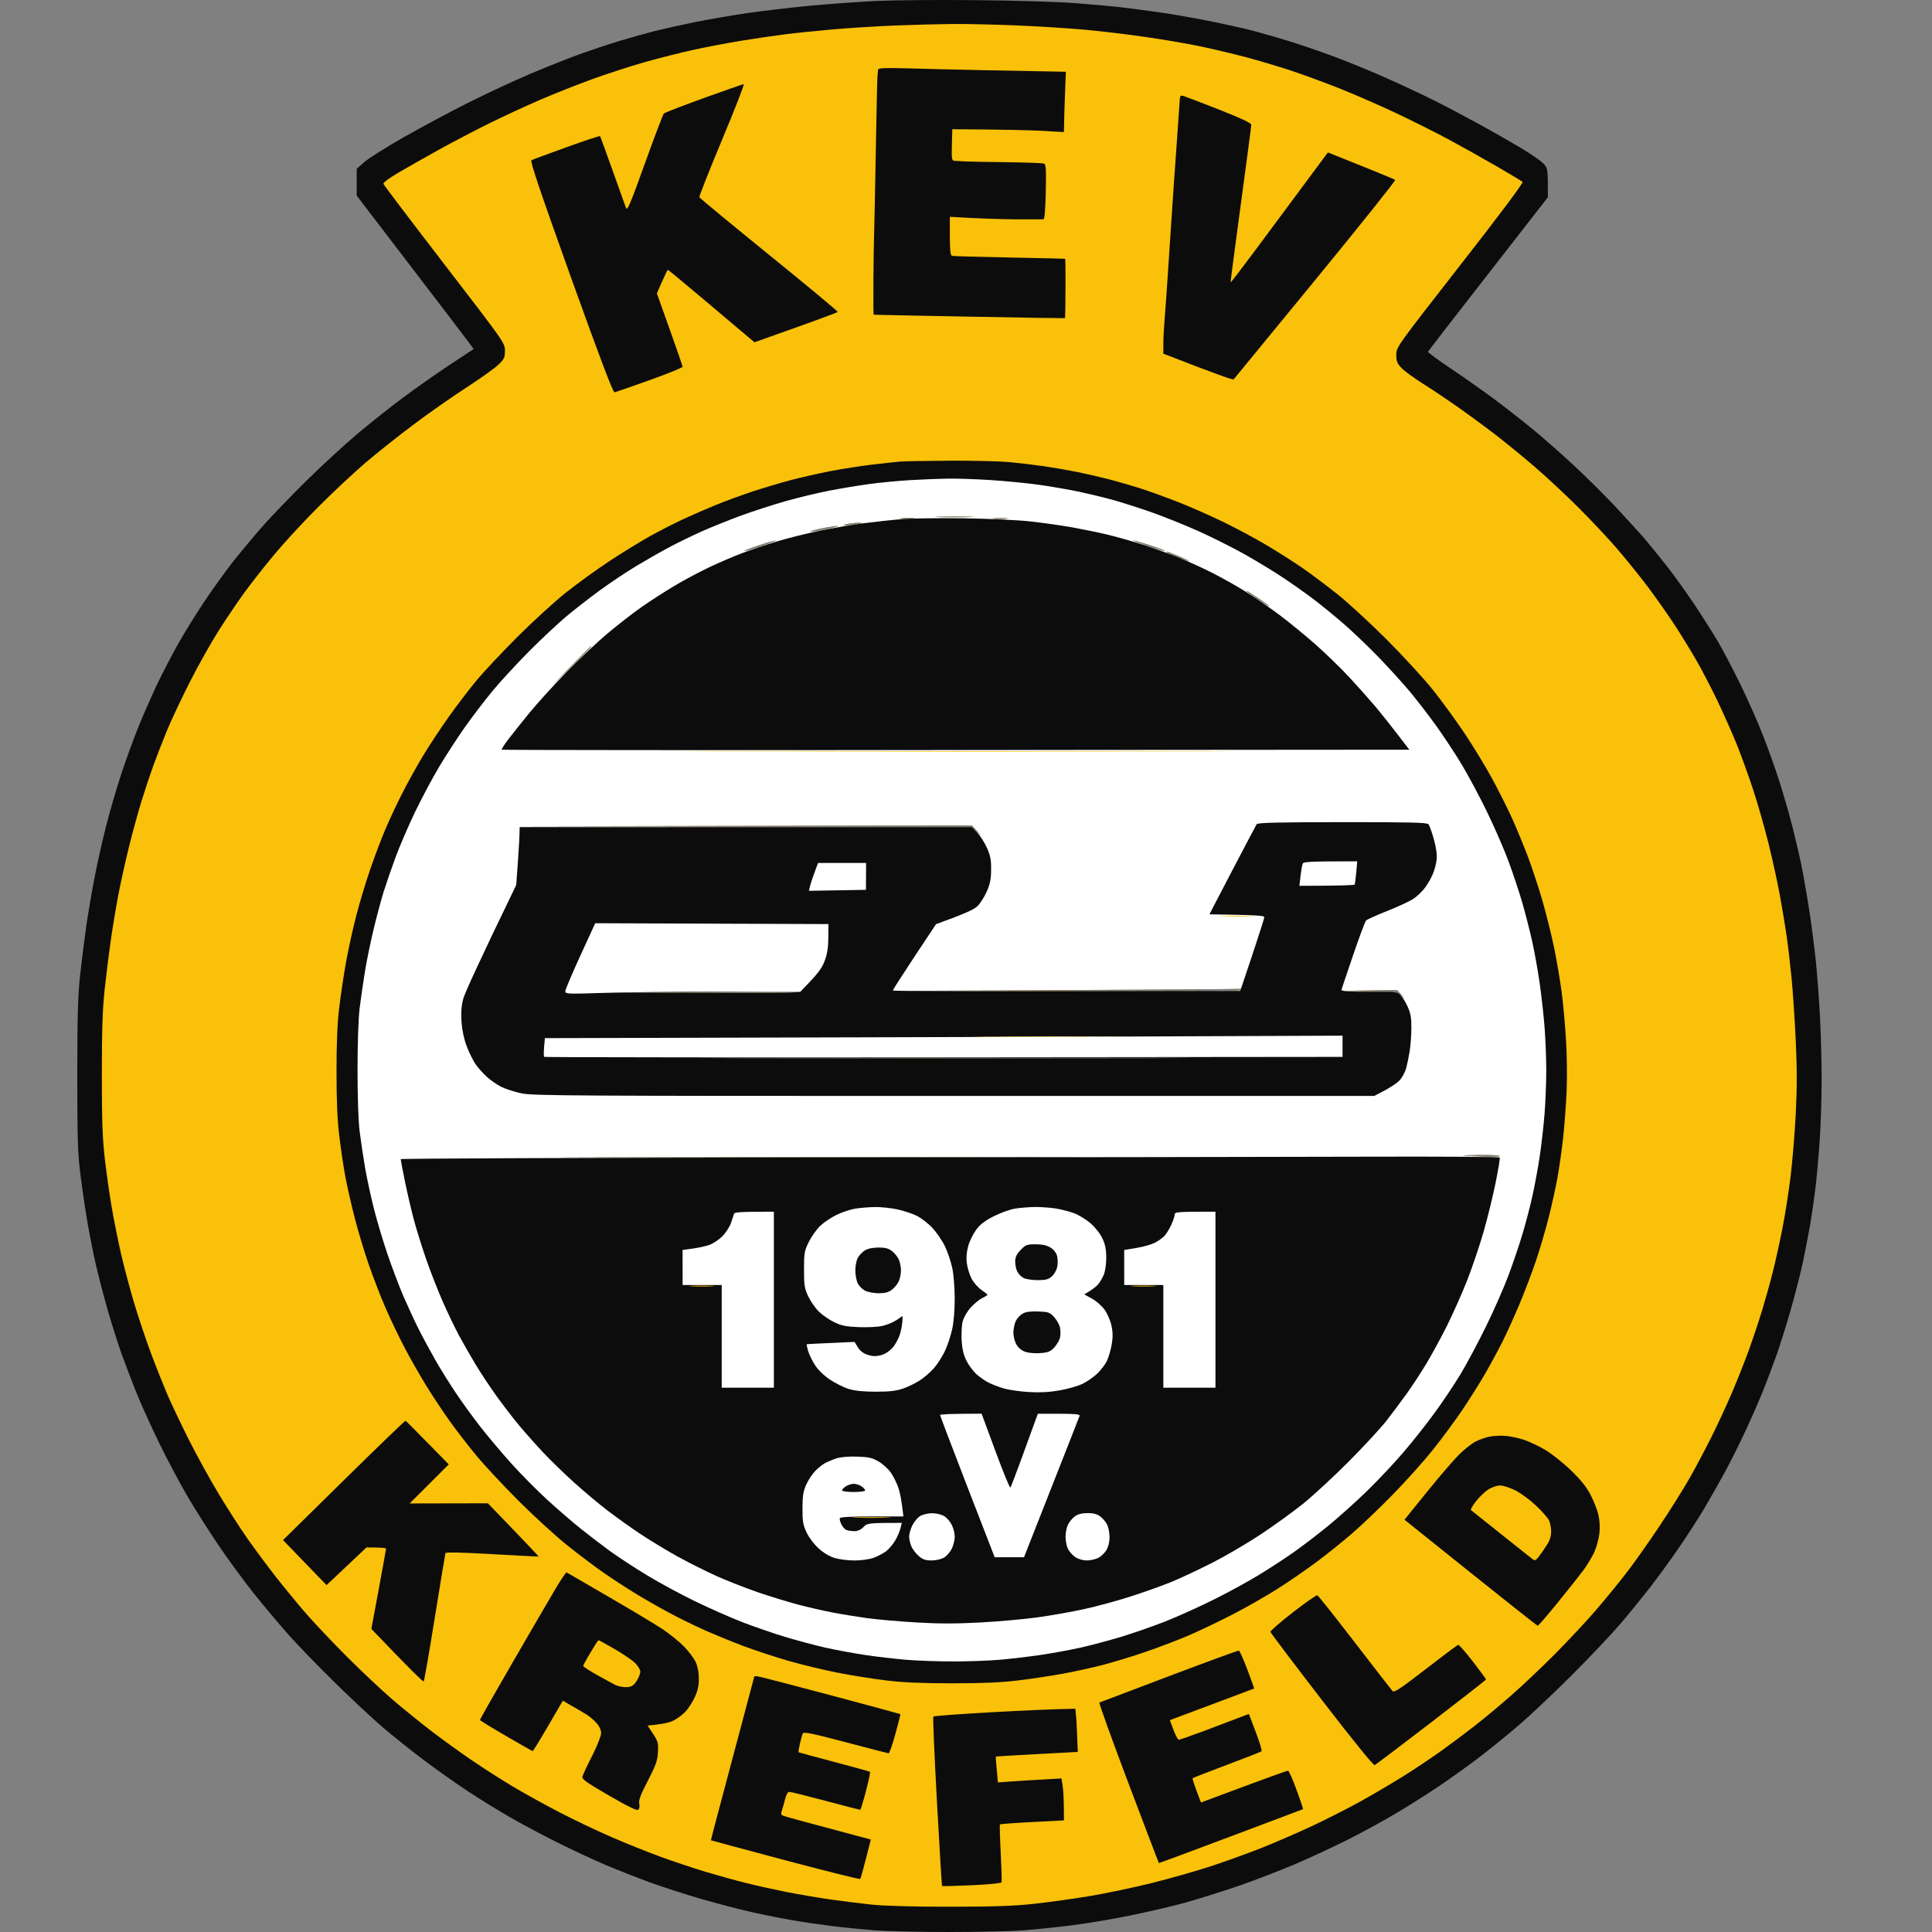 <?xml version="1.0" encoding="UTF-8"?>
<svg xmlns="http://www.w3.org/2000/svg" width="50" height="50" viewBox="0 0 50 50" fill="none">
  <rect x="0" y="0" width="50" height="50" fill="#808080" stroke="none"/>
  <path fill-rule="evenodd" clip-rule="evenodd" d="M25.257 0.004C26.323 0.013 27.382 0.046 27.872 0.085C28.324 0.12 28.855 0.169 29.052 0.193C29.249 0.216 29.686 0.274 30.022 0.322C30.359 0.37 30.956 0.474 31.351 0.555C31.745 0.635 32.248 0.748 32.468 0.807C32.689 0.866 33.087 0.98 33.354 1.063C33.621 1.144 34.123 1.317 34.471 1.444C34.819 1.573 35.426 1.82 35.821 1.994C36.215 2.168 36.803 2.443 37.128 2.606C37.453 2.769 37.993 3.055 38.33 3.241C38.667 3.427 39.131 3.693 39.363 3.831C39.595 3.969 39.847 4.141 39.923 4.214C40.059 4.343 40.061 4.351 40.059 5.105L38.516 7.087C37.667 8.177 36.964 9.083 36.955 9.101C36.946 9.118 37.218 9.319 37.56 9.548C37.902 9.776 38.41 10.134 38.688 10.342C38.967 10.55 39.403 10.892 39.658 11.101C39.914 11.31 40.388 11.727 40.713 12.028C41.038 12.329 41.533 12.821 41.815 13.121C42.096 13.421 42.439 13.799 42.578 13.961C42.716 14.124 42.978 14.446 43.159 14.678C43.34 14.91 43.652 15.347 43.854 15.648C44.055 15.95 44.326 16.377 44.456 16.597C44.585 16.818 44.845 17.311 45.033 17.694C45.221 18.077 45.486 18.674 45.622 19.022C45.759 19.37 45.949 19.902 46.044 20.203C46.141 20.505 46.284 20.998 46.363 21.3C46.442 21.601 46.554 22.076 46.612 22.354C46.669 22.633 46.765 23.173 46.823 23.556C46.882 23.939 46.96 24.537 46.995 24.885C47.03 25.233 47.078 25.878 47.101 26.319C47.124 26.759 47.144 27.481 47.144 27.921C47.144 28.362 47.124 29.036 47.1 29.419C47.076 29.802 47.028 30.361 46.993 30.663C46.958 30.964 46.892 31.429 46.846 31.696C46.8 31.963 46.713 32.409 46.654 32.687C46.594 32.965 46.452 33.516 46.34 33.91C46.227 34.305 46.06 34.836 45.969 35.091C45.877 35.346 45.727 35.745 45.635 35.977C45.542 36.209 45.339 36.673 45.183 37.01C45.027 37.347 44.776 37.849 44.624 38.128C44.472 38.406 44.234 38.824 44.096 39.056C43.957 39.288 43.682 39.715 43.485 40.005C43.288 40.295 42.951 40.759 42.737 41.038C42.522 41.316 42.16 41.762 41.932 42.029C41.703 42.296 41.137 42.894 40.672 43.359C40.207 43.824 39.583 44.412 39.285 44.666C38.987 44.921 38.522 45.297 38.252 45.502C37.982 45.707 37.533 46.028 37.255 46.217C36.976 46.405 36.483 46.718 36.158 46.911C35.834 47.105 35.273 47.413 34.914 47.594C34.555 47.776 33.928 48.068 33.523 48.241C33.116 48.415 32.443 48.674 32.025 48.817C31.608 48.959 30.991 49.152 30.655 49.245C30.318 49.337 29.674 49.488 29.221 49.579C28.768 49.671 28.095 49.783 27.724 49.829C27.353 49.876 26.793 49.933 26.48 49.957C26.167 49.981 25.303 50 24.561 50C23.819 50 22.955 49.981 22.642 49.957C22.329 49.932 21.835 49.884 21.546 49.848C21.256 49.812 20.8 49.746 20.534 49.7C20.267 49.655 19.793 49.561 19.479 49.491C19.166 49.422 18.578 49.269 18.172 49.152C17.766 49.035 17.159 48.839 16.823 48.717C16.486 48.594 15.96 48.386 15.652 48.256C15.345 48.125 14.775 47.859 14.387 47.664C13.999 47.47 13.443 47.173 13.154 47.004C12.863 46.836 12.389 46.542 12.099 46.351C11.809 46.16 11.306 45.805 10.982 45.562C10.657 45.318 10.173 44.931 9.906 44.703C9.64 44.475 9.083 43.955 8.669 43.548C8.254 43.142 7.723 42.594 7.488 42.33C7.252 42.067 6.845 41.583 6.583 41.255C6.32 40.927 5.901 40.355 5.65 39.983C5.399 39.612 5.038 39.043 4.848 38.718C4.658 38.393 4.335 37.786 4.131 37.369C3.927 36.951 3.66 36.363 3.538 36.061C3.417 35.76 3.242 35.304 3.151 35.049C3.059 34.794 2.902 34.3 2.801 33.952C2.7 33.605 2.558 33.063 2.486 32.75C2.413 32.438 2.308 31.906 2.252 31.57C2.196 31.233 2.116 30.683 2.075 30.346C2.012 29.84 2 29.405 2 27.816C2.001 26.276 2.016 25.764 2.075 25.222C2.116 24.851 2.188 24.282 2.234 23.957C2.281 23.632 2.377 23.072 2.447 22.713C2.516 22.353 2.65 21.755 2.744 21.384C2.838 21.013 3.015 20.406 3.137 20.035C3.26 19.663 3.46 19.113 3.582 18.812C3.704 18.51 3.921 18.017 4.064 17.715C4.208 17.413 4.454 16.939 4.611 16.661C4.769 16.382 5.074 15.889 5.291 15.564C5.507 15.239 5.849 14.765 6.051 14.51C6.254 14.255 6.604 13.837 6.83 13.582C7.056 13.327 7.561 12.804 7.952 12.42C8.343 12.037 8.918 11.507 9.232 11.242C9.545 10.978 10.067 10.563 10.391 10.32C10.716 10.077 11.266 9.689 11.614 9.458C11.962 9.228 12.252 9.037 12.258 9.033C12.264 9.03 11.585 8.135 9.231 5.062L9.232 4.367L9.438 4.187C9.552 4.089 10.012 3.799 10.461 3.544C10.91 3.289 11.656 2.89 12.12 2.657C12.584 2.424 13.305 2.088 13.723 1.911C14.14 1.734 14.719 1.504 15.009 1.4C15.299 1.296 15.764 1.141 16.042 1.057C16.321 0.973 16.729 0.858 16.949 0.802C17.17 0.747 17.634 0.644 17.982 0.573C18.33 0.503 18.937 0.398 19.332 0.34C19.726 0.282 20.466 0.195 20.976 0.147C21.487 0.1 22.256 0.045 22.684 0.024C23.113 0.004 24.271 -0.006 25.257 0.004V0.004ZM25.109 13.381C25.318 13.373 25.128 13.368 24.688 13.368C24.247 13.368 24.076 13.374 24.308 13.382C24.54 13.389 24.901 13.389 25.109 13.381ZM23.633 13.423C23.726 13.414 23.66 13.406 23.486 13.406C23.312 13.406 23.236 13.414 23.317 13.423C23.398 13.432 23.54 13.432 23.633 13.423ZM26.037 13.423C26.13 13.414 26.064 13.406 25.889 13.406C25.716 13.406 25.64 13.414 25.721 13.423C25.802 13.432 25.944 13.432 26.037 13.423ZM21.883 13.594C21.941 13.596 22.074 13.581 22.178 13.563C22.349 13.533 22.354 13.529 22.221 13.53C22.14 13.53 22.006 13.543 21.925 13.561C21.815 13.584 21.804 13.592 21.883 13.594ZM20.976 13.758C21 13.766 21.189 13.736 21.398 13.692C21.607 13.648 21.73 13.612 21.672 13.612C21.614 13.612 21.425 13.642 21.25 13.678C21.077 13.714 20.953 13.75 20.976 13.758ZM19.268 14.259C19.28 14.268 19.479 14.211 19.711 14.132C19.943 14.053 20.104 13.989 20.07 13.989C20.035 13.989 19.836 14.046 19.627 14.116C19.418 14.185 19.257 14.25 19.268 14.259ZM30.149 14.259C30.16 14.249 29.99 14.184 29.769 14.112C29.549 14.041 29.35 13.984 29.326 13.986C29.303 13.988 29.474 14.053 29.706 14.132C29.938 14.211 30.137 14.268 30.149 14.259ZM30.486 14.421C30.637 14.481 30.765 14.525 30.771 14.52C30.777 14.514 30.659 14.457 30.508 14.394C30.357 14.33 30.219 14.277 30.201 14.277C30.184 14.276 30.18 14.284 30.191 14.293C30.202 14.303 30.335 14.361 30.486 14.421ZM32.551 15.511C32.714 15.621 32.848 15.702 32.848 15.691C32.848 15.679 32.739 15.597 32.605 15.508C32.472 15.419 32.341 15.333 32.314 15.316C32.288 15.299 32.263 15.291 32.26 15.298C32.257 15.305 32.388 15.401 32.551 15.511ZM14.229 17.799C15.063 16.982 15.305 16.74 15.305 16.734C15.304 16.729 15.299 16.724 15.293 16.724C15.287 16.724 15.045 16.966 14.755 17.262L14.229 17.799ZM25.151 21.407L25.404 21.637L25.151 21.361L13.428 21.384L25.151 21.407ZM18.276 25.675L15.874 25.687C20.403 25.71 20.688 25.703 20.737 25.646C20.768 25.61 20.786 25.581 20.777 25.581C20.768 25.581 20.743 25.6 20.72 25.622C20.693 25.649 19.792 25.668 18.276 25.675ZM23.085 25.645C30.557 25.662 32.095 25.651 32.108 25.623C32.119 25.6 32.124 25.585 32.119 25.591C32.114 25.597 30.079 25.611 27.597 25.623L23.085 25.645ZM35.42 25.655C36.112 25.668 36.165 25.674 36.264 25.762L36.369 25.855L36.158 25.621L34.682 25.642L35.42 25.655ZM29.601 27.384C32.442 27.378 30.127 27.373 24.456 27.373C18.785 27.373 16.46 27.378 19.29 27.384C22.119 27.39 26.759 27.39 29.601 27.384ZM38.463 29.935C38.664 29.941 38.821 29.932 38.811 29.915C38.802 29.897 38.552 29.886 38.256 29.89C37.961 29.895 37.804 29.904 37.908 29.911C38.013 29.918 38.263 29.928 38.463 29.935ZM26.564 29.957C29.522 29.95 27.083 29.946 21.145 29.946C15.207 29.946 12.788 29.95 15.768 29.957C18.749 29.963 23.607 29.963 26.564 29.957Z" fill="#0D0C0C"></path>
  <path fill-rule="evenodd" clip-rule="evenodd" d="M24.645 0.621C24.993 0.617 25.724 0.634 26.269 0.656C26.814 0.679 27.592 0.727 27.998 0.762C28.404 0.797 29.13 0.882 29.611 0.952C30.092 1.02 30.756 1.134 31.087 1.204C31.418 1.274 31.945 1.4 32.257 1.483C32.57 1.566 33.083 1.719 33.396 1.822C33.709 1.926 34.269 2.131 34.64 2.278C35.011 2.425 35.656 2.705 36.074 2.901C36.491 3.096 37.127 3.414 37.487 3.607C37.846 3.801 38.415 4.119 38.752 4.315C39.088 4.511 39.382 4.687 39.406 4.706C39.431 4.727 38.805 5.565 37.791 6.862C36.137 8.982 36.135 8.985 36.136 9.185C36.137 9.353 36.16 9.409 36.274 9.527C36.35 9.606 36.601 9.789 36.833 9.934C37.065 10.08 37.502 10.373 37.803 10.587C38.105 10.801 38.544 11.126 38.778 11.309C39.014 11.492 39.441 11.843 39.727 12.089C40.014 12.335 40.513 12.8 40.837 13.122C41.16 13.445 41.613 13.926 41.843 14.193C42.073 14.46 42.426 14.897 42.627 15.163C42.829 15.43 43.137 15.867 43.313 16.133C43.488 16.4 43.752 16.827 43.898 17.082C44.045 17.337 44.292 17.812 44.447 18.137C44.602 18.461 44.825 18.964 44.943 19.254C45.06 19.544 45.253 20.076 45.371 20.435C45.49 20.795 45.671 21.431 45.774 21.848C45.877 22.266 46.008 22.864 46.064 23.177C46.122 23.489 46.197 23.945 46.233 24.189C46.269 24.432 46.327 24.926 46.363 25.285C46.398 25.645 46.449 26.385 46.474 26.93C46.508 27.655 46.508 28.165 46.474 28.828C46.448 29.327 46.388 30.058 46.34 30.452C46.291 30.846 46.196 31.453 46.127 31.801C46.059 32.149 45.948 32.652 45.88 32.919C45.813 33.186 45.688 33.632 45.604 33.91C45.519 34.188 45.364 34.653 45.259 34.943C45.154 35.233 44.956 35.732 44.82 36.05C44.683 36.369 44.446 36.882 44.292 37.189C44.138 37.497 43.89 37.966 43.739 38.233C43.589 38.5 43.232 39.069 42.946 39.498C42.66 39.927 42.263 40.487 42.064 40.742C41.865 40.998 41.514 41.425 41.285 41.691C41.055 41.958 40.586 42.459 40.242 42.806C39.898 43.152 39.387 43.636 39.106 43.881C38.827 44.127 38.399 44.482 38.158 44.67C37.916 44.859 37.519 45.155 37.276 45.329C37.032 45.503 36.605 45.788 36.327 45.962C36.049 46.136 35.555 46.427 35.23 46.609C34.906 46.79 34.327 47.084 33.944 47.263C33.561 47.441 32.974 47.696 32.637 47.829C32.3 47.962 31.713 48.174 31.33 48.3C30.947 48.425 30.254 48.622 29.79 48.737C29.326 48.852 28.615 49.001 28.209 49.069C27.803 49.137 27.158 49.227 26.775 49.269C26.239 49.328 25.737 49.345 24.582 49.346C23.637 49.346 22.891 49.326 22.558 49.291C22.268 49.26 21.774 49.199 21.462 49.154C21.148 49.108 20.645 49.022 20.344 48.963C20.042 48.903 19.577 48.8 19.311 48.733C19.044 48.667 18.57 48.535 18.256 48.441C17.943 48.347 17.421 48.172 17.097 48.054C16.772 47.935 16.203 47.707 15.832 47.546C15.46 47.386 14.844 47.092 14.461 46.893C14.079 46.694 13.528 46.389 13.238 46.215C12.948 46.041 12.474 45.736 12.184 45.538C11.894 45.34 11.429 45.004 11.15 44.79C10.872 44.576 10.426 44.214 10.159 43.986C9.893 43.758 9.361 43.257 8.977 42.874C8.594 42.49 8.109 41.977 7.899 41.734C7.689 41.49 7.346 41.073 7.137 40.806C6.928 40.539 6.604 40.103 6.416 39.836C6.228 39.569 5.892 39.047 5.668 38.676C5.444 38.305 5.093 37.669 4.889 37.263C4.685 36.857 4.432 36.325 4.328 36.082C4.225 35.839 4.039 35.374 3.917 35.049C3.795 34.724 3.602 34.155 3.49 33.784C3.377 33.413 3.22 32.824 3.139 32.476C3.059 32.128 2.946 31.569 2.889 31.232C2.831 30.895 2.751 30.326 2.71 29.967C2.652 29.458 2.635 28.976 2.636 27.795C2.636 26.65 2.654 26.11 2.709 25.602C2.749 25.23 2.82 24.661 2.867 24.336C2.913 24.012 3 23.489 3.059 23.177C3.119 22.864 3.242 22.304 3.334 21.932C3.425 21.561 3.574 21.02 3.663 20.73C3.753 20.44 3.892 20.023 3.972 19.803C4.052 19.582 4.207 19.184 4.317 18.917C4.426 18.65 4.694 18.081 4.912 17.652C5.13 17.222 5.471 16.615 5.671 16.302C5.871 15.989 6.173 15.543 6.343 15.311C6.512 15.079 6.856 14.643 7.108 14.341C7.359 14.039 7.868 13.488 8.24 13.116C8.611 12.744 9.159 12.232 9.457 11.977C9.755 11.723 10.315 11.278 10.702 10.988C11.088 10.698 11.697 10.271 12.056 10.039C12.414 9.807 12.788 9.541 12.886 9.449C13.048 9.297 13.066 9.26 13.068 9.08C13.069 8.88 13.064 8.872 11.503 6.844C10.642 5.725 9.93 4.786 9.922 4.757C9.913 4.727 10.083 4.601 10.318 4.464C10.544 4.332 11.013 4.066 11.361 3.873C11.709 3.68 12.298 3.372 12.669 3.189C13.04 3.006 13.628 2.734 13.976 2.584C14.324 2.434 14.922 2.196 15.304 2.057C15.687 1.917 16.304 1.716 16.675 1.611C17.046 1.506 17.615 1.362 17.94 1.291C18.265 1.22 18.815 1.115 19.163 1.058C19.511 1.001 20.023 0.925 20.302 0.89C20.58 0.854 21.159 0.795 21.588 0.758C22.017 0.721 22.738 0.676 23.191 0.659C23.643 0.641 24.297 0.624 24.645 0.621V0.621ZM25.109 13.381C25.318 13.373 25.128 13.367 24.688 13.367C24.247 13.367 24.076 13.374 24.308 13.382C24.54 13.389 24.901 13.389 25.109 13.381ZM23.633 13.423C23.726 13.414 23.66 13.406 23.486 13.406C23.311 13.406 23.236 13.414 23.317 13.423C23.398 13.432 23.541 13.432 23.633 13.423ZM26.037 13.423C26.13 13.414 26.063 13.406 25.89 13.406C25.715 13.406 25.64 13.414 25.721 13.423C25.802 13.432 25.944 13.432 26.037 13.423ZM21.883 13.594C21.941 13.596 22.074 13.581 22.178 13.563C22.35 13.532 22.354 13.529 22.221 13.53C22.14 13.53 22.006 13.543 21.925 13.561C21.815 13.584 21.804 13.592 21.883 13.594ZM20.977 13.758C21 13.766 21.189 13.736 21.398 13.692C21.607 13.648 21.73 13.612 21.672 13.612C21.614 13.612 21.424 13.642 21.251 13.678C21.076 13.714 20.953 13.75 20.977 13.758ZM19.268 14.259C19.28 14.268 19.479 14.211 19.711 14.132C19.943 14.053 20.104 13.989 20.07 13.989C20.035 13.989 19.836 14.046 19.627 14.116C19.418 14.185 19.257 14.25 19.268 14.259ZM30.149 14.259C30.16 14.249 29.99 14.184 29.769 14.112C29.549 14.041 29.35 13.984 29.326 13.986C29.303 13.988 29.474 14.053 29.706 14.132C29.938 14.211 30.137 14.268 30.149 14.259ZM30.486 14.421C30.637 14.48 30.765 14.525 30.771 14.52C30.778 14.514 30.659 14.457 30.508 14.394C30.357 14.33 30.219 14.277 30.201 14.276C30.184 14.276 30.18 14.284 30.191 14.293C30.202 14.303 30.335 14.361 30.486 14.421ZM32.551 15.511C32.714 15.621 32.848 15.702 32.848 15.691C32.848 15.679 32.739 15.597 32.605 15.508C32.472 15.419 32.341 15.333 32.314 15.316C32.288 15.299 32.263 15.291 32.26 15.298C32.257 15.305 32.388 15.401 32.551 15.511ZM14.229 17.799C15.063 16.982 15.305 16.74 15.305 16.734C15.304 16.729 15.299 16.724 15.293 16.724C15.287 16.724 15.045 16.966 14.755 17.262L14.229 17.799ZM25.151 21.407L25.404 21.637L25.151 21.361L13.428 21.384L25.151 21.407ZM18.276 25.675L15.874 25.687C20.403 25.71 20.688 25.703 20.737 25.646C20.768 25.61 20.786 25.581 20.777 25.581C20.769 25.581 20.743 25.6 20.72 25.622C20.694 25.649 19.792 25.668 18.276 25.675ZM23.085 25.645C30.557 25.662 32.096 25.651 32.108 25.623C32.119 25.6 32.124 25.585 32.119 25.591C32.114 25.597 30.079 25.611 27.597 25.623L23.085 25.645ZM35.42 25.655C36.112 25.668 36.165 25.674 36.264 25.762L36.369 25.855L36.158 25.621L34.682 25.642L35.42 25.655ZM29.601 27.384C32.442 27.378 30.127 27.373 24.456 27.373C18.785 27.373 16.46 27.378 19.29 27.384C22.119 27.39 26.759 27.39 29.601 27.384ZM38.463 29.935C38.664 29.941 38.821 29.932 38.811 29.915C38.802 29.897 38.552 29.886 38.256 29.89C37.961 29.895 37.804 29.904 37.908 29.911C38.013 29.917 38.263 29.928 38.463 29.935ZM26.564 29.957C29.522 29.95 27.083 29.946 21.145 29.946C15.207 29.946 12.788 29.95 15.768 29.957C18.749 29.963 23.607 29.963 26.564 29.957Z" fill="#F9C109"></path>
  <path fill-rule="evenodd" clip-rule="evenodd" d="M23.519 1.77C23.953 1.783 24.773 1.802 25.341 1.814C25.91 1.826 26.647 1.84 27.584 1.857L27.561 2.469C27.548 2.805 27.537 3.156 27.535 3.418L26.976 3.386C26.668 3.369 26.018 3.353 24.645 3.344L24.635 3.75C24.625 4.111 24.633 4.157 24.698 4.162C24.738 4.165 24.867 4.172 24.983 4.178C25.099 4.184 25.592 4.192 26.079 4.198C26.566 4.204 26.991 4.22 27.023 4.235C27.069 4.256 27.077 4.4 27.065 4.968C27.055 5.398 27.033 5.675 27.007 5.676C26.984 5.677 26.661 5.677 26.29 5.676C25.919 5.674 25.383 5.659 24.582 5.611V6.106C24.582 6.465 24.597 6.607 24.635 6.62C24.664 6.63 25.333 6.65 26.121 6.664C26.91 6.679 27.561 6.694 27.567 6.699C27.573 6.704 27.577 7.049 27.575 7.466C27.573 7.884 27.568 8.229 27.564 8.234C27.559 8.238 26.445 8.221 25.088 8.195C23.732 8.17 22.616 8.147 22.61 8.145C22.603 8.143 22.601 7.733 22.604 7.235C22.608 6.736 22.615 6.204 22.622 6.054C22.628 5.903 22.647 4.954 22.665 3.945C22.682 2.936 22.702 2.053 22.708 1.984C22.716 1.914 22.723 1.833 22.726 1.803C22.73 1.759 22.892 1.753 23.519 1.77V1.77ZM19.247 2.178C19.271 2.177 19.018 2.826 18.686 3.62C18.354 4.413 18.09 5.082 18.1 5.105C18.11 5.128 18.922 5.799 19.906 6.597C20.889 7.394 21.688 8.059 21.681 8.073C21.675 8.087 21.187 8.27 19.525 8.858L18.416 7.922C17.806 7.407 17.298 6.984 17.286 6.983C17.275 6.981 17.205 7.118 17 7.593L17.331 8.521C17.514 9.031 17.664 9.468 17.665 9.491C17.666 9.514 17.282 9.67 16.812 9.838C16.342 10.005 15.933 10.148 15.903 10.154C15.866 10.162 15.504 9.206 14.774 7.171C13.979 4.954 13.714 4.169 13.754 4.147C13.783 4.131 14.191 3.979 14.661 3.81C15.131 3.64 15.522 3.511 15.53 3.523C15.538 3.535 15.684 3.933 15.853 4.409C16.022 4.885 16.178 5.321 16.2 5.379C16.233 5.469 16.303 5.306 16.689 4.233C16.936 3.544 17.158 2.961 17.181 2.938C17.204 2.915 17.669 2.734 18.214 2.538C18.759 2.341 19.224 2.179 19.247 2.178V2.178ZM30.63 2.484C30.678 2.498 31.093 2.657 31.551 2.837C32.119 3.061 32.384 3.185 32.383 3.228C32.383 3.262 32.261 4.192 32.111 5.294C31.962 6.396 31.843 7.303 31.848 7.309C31.853 7.316 32.151 6.927 32.51 6.445C32.868 5.963 33.433 5.203 34.366 3.945L35.22 4.287C35.69 4.476 36.089 4.642 36.107 4.656C36.125 4.671 35.198 5.831 34.047 7.235C32.895 8.638 31.941 9.801 31.926 9.819C31.911 9.836 31.496 9.694 30.107 9.153L30.107 8.9C30.107 8.761 30.125 8.429 30.147 8.162C30.169 7.896 30.198 7.497 30.211 7.277C30.225 7.056 30.255 6.61 30.277 6.286C30.299 5.961 30.327 5.543 30.339 5.358C30.351 5.172 30.369 4.897 30.38 4.746C30.391 4.596 30.41 4.33 30.422 4.156C30.435 3.982 30.464 3.574 30.486 3.249C30.509 2.924 30.531 2.614 30.534 2.559C30.54 2.478 30.559 2.464 30.63 2.484V2.484ZM24.561 11.923C25.164 11.919 25.866 11.936 26.121 11.959C26.377 11.983 26.785 12.032 27.028 12.067C27.272 12.103 27.661 12.171 27.893 12.218C28.125 12.266 28.49 12.35 28.704 12.405C28.919 12.461 29.28 12.566 29.506 12.637C29.732 12.709 30.183 12.873 30.507 13C30.832 13.128 31.363 13.363 31.688 13.522C32.013 13.681 32.506 13.946 32.785 14.112C33.063 14.277 33.471 14.536 33.691 14.688C33.912 14.84 34.319 15.145 34.598 15.366C34.876 15.586 35.456 16.12 35.887 16.551C36.318 16.983 36.859 17.573 37.091 17.863C37.322 18.152 37.694 18.665 37.918 19.001C38.142 19.338 38.459 19.86 38.622 20.161C38.786 20.463 39.014 20.918 39.13 21.173C39.245 21.428 39.426 21.865 39.532 22.143C39.639 22.422 39.811 22.944 39.916 23.303C40.02 23.663 40.161 24.232 40.229 24.569C40.296 24.905 40.38 25.403 40.416 25.676C40.452 25.948 40.502 26.489 40.526 26.878C40.552 27.266 40.56 27.869 40.545 28.217C40.53 28.565 40.49 29.106 40.457 29.419C40.423 29.732 40.356 30.206 40.308 30.473C40.26 30.74 40.155 31.214 40.075 31.527C39.996 31.84 39.847 32.343 39.745 32.645C39.643 32.947 39.451 33.45 39.319 33.763C39.187 34.076 38.994 34.503 38.889 34.712C38.785 34.92 38.585 35.291 38.445 35.534C38.305 35.777 38.037 36.205 37.85 36.483C37.662 36.761 37.319 37.226 37.087 37.516C36.856 37.806 36.391 38.326 36.054 38.67C35.717 39.016 35.242 39.47 34.998 39.68C34.755 39.891 34.338 40.226 34.071 40.425C33.804 40.624 33.349 40.937 33.059 41.121C32.769 41.305 32.247 41.603 31.899 41.782C31.551 41.962 31.039 42.206 30.76 42.326C30.482 42.445 29.979 42.637 29.643 42.752C29.307 42.867 28.813 43.017 28.546 43.087C28.28 43.156 27.814 43.259 27.513 43.314C27.212 43.37 26.69 43.449 26.353 43.489C25.916 43.543 25.431 43.564 24.645 43.564C23.863 43.564 23.374 43.543 22.937 43.49C22.601 43.449 22.032 43.359 21.672 43.288C21.313 43.218 20.734 43.078 20.386 42.977C20.038 42.876 19.507 42.7 19.205 42.586C18.904 42.471 18.458 42.288 18.214 42.179C17.971 42.069 17.572 41.874 17.329 41.744C17.085 41.614 16.687 41.387 16.443 41.238C16.2 41.089 15.82 40.841 15.6 40.687C15.379 40.533 14.962 40.218 14.672 39.986C14.382 39.754 13.821 39.241 13.425 38.846C13.03 38.451 12.536 37.922 12.329 37.671C12.121 37.42 11.813 37.021 11.644 36.785C11.475 36.55 11.201 36.138 11.037 35.871C10.872 35.604 10.618 35.159 10.472 34.88C10.326 34.602 10.103 34.137 9.977 33.847C9.851 33.557 9.653 33.045 9.537 32.708C9.421 32.372 9.259 31.831 9.176 31.506C9.093 31.181 8.988 30.716 8.941 30.473C8.895 30.23 8.824 29.755 8.783 29.419C8.73 28.982 8.709 28.499 8.709 27.732C8.709 26.964 8.73 26.481 8.783 26.045C8.824 25.708 8.904 25.177 8.962 24.864C9.019 24.551 9.134 24.029 9.218 23.704C9.301 23.379 9.464 22.838 9.58 22.502C9.695 22.165 9.875 21.691 9.979 21.448C10.083 21.204 10.279 20.787 10.415 20.52C10.551 20.253 10.791 19.821 10.948 19.56C11.106 19.298 11.4 18.852 11.601 18.569C11.802 18.285 12.124 17.863 12.315 17.631C12.506 17.399 12.987 16.885 13.383 16.49C13.778 16.095 14.34 15.581 14.63 15.349C14.92 15.117 15.432 14.746 15.768 14.524C16.105 14.303 16.579 14.011 16.823 13.875C17.066 13.74 17.446 13.546 17.666 13.443C17.887 13.341 18.266 13.175 18.509 13.075C18.753 12.975 19.18 12.818 19.458 12.726C19.737 12.634 20.183 12.5 20.449 12.429C20.716 12.358 21.186 12.252 21.493 12.192C21.8 12.133 22.294 12.056 22.59 12.022C22.885 11.988 23.203 11.953 23.296 11.945C23.389 11.937 23.958 11.927 24.561 11.923V11.923ZM25.109 13.381C25.318 13.373 25.128 13.368 24.688 13.368C24.247 13.368 24.076 13.374 24.308 13.382C24.54 13.389 24.901 13.389 25.109 13.381ZM23.633 13.423C23.726 13.414 23.66 13.406 23.486 13.406C23.312 13.406 23.236 13.414 23.317 13.423C23.398 13.432 23.54 13.432 23.633 13.423ZM26.037 13.423C26.13 13.414 26.064 13.406 25.889 13.406C25.716 13.406 25.64 13.414 25.721 13.423C25.802 13.432 25.944 13.432 26.037 13.423ZM21.883 13.594C21.941 13.596 22.074 13.582 22.178 13.563C22.349 13.533 22.354 13.529 22.221 13.53C22.14 13.53 22.007 13.543 21.925 13.561C21.815 13.584 21.804 13.592 21.883 13.594ZM20.976 13.758C21 13.766 21.189 13.736 21.398 13.692C21.607 13.648 21.73 13.612 21.672 13.612C21.614 13.612 21.425 13.642 21.25 13.678C21.077 13.714 20.953 13.75 20.976 13.758ZM19.268 14.259C19.28 14.268 19.479 14.212 19.711 14.132C19.943 14.053 20.105 13.989 20.07 13.989C20.035 13.989 19.836 14.046 19.627 14.116C19.418 14.185 19.257 14.25 19.268 14.259ZM30.149 14.259C30.16 14.249 29.99 14.184 29.769 14.112C29.549 14.041 29.35 13.984 29.326 13.986C29.303 13.988 29.474 14.053 29.706 14.132C29.938 14.212 30.137 14.268 30.149 14.259ZM30.486 14.421C30.637 14.481 30.765 14.525 30.771 14.52C30.777 14.514 30.659 14.457 30.508 14.394C30.357 14.33 30.219 14.277 30.201 14.277C30.184 14.276 30.18 14.284 30.191 14.293C30.203 14.303 30.336 14.361 30.486 14.421ZM32.551 15.511C32.714 15.621 32.848 15.702 32.848 15.691C32.848 15.679 32.739 15.597 32.605 15.508C32.472 15.419 32.341 15.333 32.314 15.316C32.288 15.299 32.263 15.291 32.26 15.298C32.257 15.305 32.388 15.401 32.551 15.511ZM14.229 17.799C15.063 16.982 15.305 16.74 15.305 16.735C15.304 16.729 15.299 16.724 15.293 16.724C15.287 16.724 15.045 16.966 14.755 17.262L14.229 17.799ZM25.151 21.407L25.404 21.637L25.151 21.361L13.428 21.384L25.151 21.407ZM18.276 25.676L15.874 25.687C20.403 25.71 20.688 25.703 20.737 25.646C20.768 25.61 20.786 25.581 20.777 25.581C20.768 25.581 20.743 25.6 20.72 25.622C20.693 25.649 19.792 25.668 18.276 25.676ZM23.085 25.645C30.557 25.662 32.095 25.651 32.108 25.623C32.119 25.6 32.124 25.585 32.119 25.591C32.114 25.597 30.079 25.611 27.597 25.623L23.085 25.645ZM35.42 25.655C36.112 25.668 36.165 25.674 36.264 25.762L36.369 25.855L36.158 25.621L34.682 25.642L35.42 25.655ZM29.601 27.384C32.442 27.378 30.127 27.373 24.456 27.373C18.785 27.373 16.46 27.378 19.29 27.384C22.119 27.39 26.759 27.39 29.601 27.384ZM38.463 29.935C38.664 29.941 38.821 29.932 38.811 29.915C38.802 29.897 38.552 29.886 38.256 29.89C37.961 29.895 37.804 29.904 37.908 29.911C38.013 29.918 38.263 29.928 38.463 29.935ZM26.564 29.957C29.522 29.95 27.083 29.946 21.145 29.946C15.207 29.946 12.788 29.95 15.768 29.957C18.749 29.963 23.607 29.963 26.564 29.957ZM10.496 36.768C10.508 36.774 10.764 37.03 11.614 37.898L10.602 38.909L12.626 38.905L13.288 39.592C13.651 39.969 13.945 40.281 13.941 40.284C13.937 40.286 13.396 40.258 12.737 40.221C11.951 40.176 11.536 40.167 11.528 40.195C11.521 40.218 11.398 40.967 11.253 41.861C11.11 42.754 10.98 43.498 10.966 43.515C10.951 43.532 10.641 43.233 9.611 42.156L9.801 41.133C9.905 40.571 9.99 40.096 9.991 40.079C9.991 40.061 9.877 40.047 9.485 40.047L8.451 41.023L7.325 39.857L8.9 38.307C9.765 37.455 10.484 36.762 10.496 36.768V36.768ZM38.963 37.16C39.09 37.17 39.308 37.218 39.448 37.265C39.587 37.312 39.834 37.43 39.996 37.526C40.158 37.623 40.453 37.857 40.65 38.046C40.903 38.29 41.053 38.475 41.161 38.681C41.245 38.841 41.338 39.076 41.367 39.204C41.4 39.346 41.409 39.533 41.392 39.689C41.377 39.828 41.316 40.046 41.258 40.174C41.199 40.301 41.072 40.51 40.978 40.638C40.883 40.765 40.585 41.141 40.316 41.472C40.047 41.804 39.813 42.075 39.795 42.073C39.778 42.072 38.995 41.455 36.348 39.33L36.936 38.603C37.259 38.202 37.634 37.768 37.769 37.636C37.904 37.504 38.09 37.358 38.182 37.31C38.275 37.261 38.437 37.204 38.541 37.182C38.645 37.16 38.835 37.15 38.963 37.16V37.16ZM14.665 40.694C14.68 40.703 15.177 40.991 15.768 41.335C16.36 41.678 16.986 42.054 17.16 42.171C17.334 42.288 17.576 42.484 17.698 42.607C17.819 42.73 17.956 42.911 18.003 43.01C18.056 43.125 18.086 43.279 18.086 43.442C18.087 43.625 18.057 43.759 17.979 43.927C17.92 44.055 17.811 44.222 17.737 44.3C17.663 44.377 17.527 44.48 17.434 44.527C17.341 44.575 17.151 44.624 16.759 44.657L16.901 44.872C17.03 45.068 17.041 45.11 17.027 45.348C17.015 45.568 16.974 45.684 16.766 46.086C16.576 46.453 16.525 46.59 16.544 46.679C16.56 46.75 16.549 46.811 16.517 46.836C16.48 46.864 16.254 46.754 15.758 46.467C15.155 46.117 15.055 46.044 15.075 45.973C15.087 45.926 15.201 45.684 15.328 45.435C15.454 45.185 15.557 44.925 15.557 44.855C15.557 44.778 15.513 44.677 15.441 44.595C15.378 44.522 15.259 44.421 15.178 44.371C15.097 44.321 14.926 44.22 14.566 44.014L14.187 44.665C13.978 45.024 13.798 45.317 13.786 45.317C13.775 45.317 13.464 45.142 13.097 44.928C12.729 44.714 12.425 44.527 12.422 44.514C12.418 44.5 12.795 43.836 13.258 43.038C13.721 42.239 14.22 41.382 14.368 41.132C14.516 40.882 14.649 40.685 14.665 40.694V40.694ZM34.092 41.285C34.115 41.292 34.551 41.842 35.062 42.505C35.572 43.17 36.012 43.737 36.04 43.767C36.08 43.811 36.251 43.697 36.894 43.2C37.336 42.857 37.715 42.573 37.737 42.567C37.758 42.561 37.929 42.756 38.117 42.999C38.305 43.243 38.459 43.452 38.459 43.463C38.459 43.475 37.823 43.973 37.045 44.57C36.267 45.168 35.607 45.667 35.578 45.68C35.545 45.695 35.033 45.064 34.208 43.993C33.483 43.052 32.885 42.261 32.879 42.233C32.874 42.207 33.135 41.98 33.459 41.728C33.784 41.477 34.069 41.277 34.092 41.285V41.285ZM32.062 42.717C32.083 42.721 32.181 42.943 32.282 43.21C32.383 43.477 32.461 43.697 32.456 43.7C32.451 43.703 32.001 43.872 31.456 44.075C30.911 44.279 30.422 44.462 30.275 44.518L30.37 44.771C30.422 44.911 30.484 45.025 30.507 45.025C30.53 45.025 30.825 44.922 31.161 44.797C31.497 44.67 31.896 44.52 32.321 44.357L32.5 44.827C32.599 45.086 32.665 45.309 32.648 45.324C32.63 45.338 32.227 45.496 31.751 45.675C31.276 45.854 30.878 46.009 30.866 46.019C30.854 46.028 30.898 46.174 31.081 46.648L32.186 46.237C32.794 46.011 33.309 45.825 33.333 45.825C33.356 45.825 33.456 46.048 33.554 46.321C33.654 46.593 33.73 46.818 33.723 46.821C33.717 46.824 32.877 47.141 31.857 47.524C30.836 47.908 29.997 48.219 29.992 48.215C29.986 48.211 29.631 47.278 29.201 46.141C28.772 45.005 28.434 44.069 28.452 44.062C28.469 44.056 29.28 43.748 30.254 43.379C31.228 43.011 32.042 42.713 32.062 42.717V42.717ZM19.585 43.379C19.62 43.379 20.469 43.598 21.472 43.866C22.475 44.134 23.299 44.357 23.303 44.362C23.307 44.366 23.248 44.598 23.172 44.876C23.096 45.154 23.017 45.379 22.996 45.376C22.976 45.373 22.475 45.243 21.883 45.087C21.025 44.861 20.802 44.815 20.778 44.861C20.761 44.893 20.727 45.013 20.701 45.129C20.675 45.245 20.66 45.344 20.668 45.349C20.675 45.354 21.089 45.466 21.588 45.598C22.087 45.73 22.504 45.845 22.516 45.855C22.527 45.864 22.48 46.089 22.41 46.355C22.341 46.62 22.274 46.838 22.263 46.838C22.251 46.839 21.848 46.734 21.366 46.606C20.885 46.478 20.463 46.373 20.428 46.373C20.389 46.373 20.349 46.441 20.321 46.553C20.297 46.651 20.259 46.784 20.237 46.848C20.202 46.948 20.209 46.968 20.291 46.999C20.343 47.019 20.87 47.163 22.537 47.607L22.41 48.104C22.341 48.378 22.274 48.613 22.263 48.628C22.251 48.642 21.378 48.424 20.323 48.144C19.268 47.863 18.402 47.63 18.398 47.626C18.395 47.621 18.647 46.669 18.957 45.509C19.267 44.349 19.521 43.395 19.521 43.389C19.521 43.384 19.55 43.379 19.585 43.379ZM27.829 44.222L27.849 44.423C27.86 44.533 27.874 44.784 27.893 45.34L26.838 45.396C26.258 45.427 25.779 45.456 25.773 45.459C25.767 45.463 25.776 45.615 25.826 46.129L26.163 46.105C26.349 46.091 26.719 46.068 27.471 46.026L27.503 46.231C27.521 46.344 27.535 46.589 27.535 47.111L26.716 47.154C26.266 47.177 25.889 47.205 25.879 47.217C25.869 47.228 25.878 47.561 25.899 47.955C25.919 48.349 25.929 48.691 25.919 48.714C25.908 48.738 25.576 48.771 25.147 48.79C24.732 48.808 24.387 48.817 24.38 48.811C24.373 48.804 24.314 47.821 24.248 46.626C24.182 45.432 24.14 44.441 24.155 44.425C24.17 44.408 24.836 44.359 25.636 44.314C26.437 44.27 27.257 44.231 27.829 44.222V44.222Z" fill="#0D0C0C"></path>
  <path d="M38.205 38.845C38.297 38.729 38.443 38.591 38.53 38.539C38.617 38.487 38.75 38.444 38.826 38.444C38.901 38.444 39.077 38.501 39.216 38.57C39.355 38.64 39.594 38.816 39.748 38.961C39.901 39.106 40.053 39.276 40.085 39.34C40.117 39.404 40.144 39.537 40.144 39.635C40.144 39.764 40.109 39.869 40.02 40.004C39.952 40.109 39.859 40.242 39.813 40.3C39.75 40.38 39.716 40.394 39.673 40.359C39.642 40.334 39.275 40.041 38.857 39.71C38.44 39.378 38.085 39.095 38.068 39.081C38.052 39.067 38.113 38.961 38.205 38.845Z" fill="#F9C109"></path>
  <path d="M15.226 42.862C15.299 42.74 15.385 42.598 15.417 42.545C15.449 42.493 15.484 42.45 15.495 42.45C15.506 42.45 15.691 42.552 15.905 42.677C16.12 42.801 16.357 42.962 16.433 43.035C16.508 43.108 16.57 43.21 16.571 43.262C16.571 43.315 16.528 43.424 16.475 43.505C16.396 43.624 16.347 43.655 16.22 43.663C16.134 43.669 16.002 43.643 15.926 43.607C15.851 43.569 15.633 43.451 15.441 43.343C15.25 43.235 15.094 43.132 15.094 43.115C15.094 43.097 15.153 42.984 15.226 42.862Z" fill="#F9C109"></path>
  <path fill-rule="evenodd" clip-rule="evenodd" d="M24.54 12.386C24.761 12.383 25.253 12.4 25.636 12.424C26.019 12.448 26.589 12.504 26.901 12.548C27.214 12.592 27.689 12.675 27.956 12.732C28.223 12.79 28.612 12.885 28.82 12.943C29.029 13.002 29.456 13.138 29.769 13.246C30.082 13.355 30.633 13.575 30.992 13.735C31.352 13.896 31.902 14.171 32.215 14.347C32.528 14.524 32.984 14.801 33.227 14.964C33.471 15.127 33.822 15.376 34.007 15.517C34.193 15.658 34.535 15.937 34.767 16.138C34.998 16.338 35.406 16.728 35.673 17.003C35.94 17.279 36.31 17.687 36.496 17.909C36.681 18.133 36.988 18.531 37.177 18.795C37.366 19.059 37.659 19.503 37.827 19.782C37.995 20.06 38.289 20.61 38.481 21.005C38.673 21.399 38.925 21.978 39.041 22.291C39.157 22.604 39.317 23.088 39.398 23.366C39.478 23.645 39.593 24.091 39.652 24.358C39.712 24.625 39.798 25.108 39.845 25.433C39.892 25.758 39.95 26.28 39.974 26.593C39.998 26.906 40.017 27.409 40.017 27.71C40.017 28.012 39.997 28.515 39.973 28.828C39.948 29.141 39.891 29.644 39.845 29.946C39.799 30.247 39.713 30.712 39.653 30.979C39.593 31.246 39.479 31.682 39.398 31.949C39.318 32.216 39.157 32.691 39.041 33.003C38.924 33.316 38.661 33.914 38.456 34.332C38.251 34.749 37.954 35.306 37.796 35.568C37.637 35.83 37.337 36.279 37.128 36.565C36.919 36.852 36.556 37.31 36.321 37.585C36.086 37.86 35.659 38.314 35.372 38.593C35.085 38.871 34.633 39.277 34.366 39.495C34.099 39.712 33.701 40.017 33.48 40.172C33.26 40.328 32.857 40.59 32.584 40.757C32.312 40.923 31.79 41.209 31.424 41.391C31.059 41.574 30.494 41.829 30.17 41.958C29.845 42.086 29.323 42.268 29.01 42.362C28.697 42.456 28.223 42.583 27.956 42.642C27.689 42.702 27.224 42.787 26.923 42.831C26.621 42.875 26.147 42.931 25.868 42.955C25.59 42.979 25.059 42.998 24.688 42.998C24.316 42.999 23.766 42.98 23.465 42.956C23.163 42.931 22.67 42.874 22.368 42.828C22.067 42.782 21.611 42.697 21.356 42.64C21.101 42.582 20.636 42.458 20.323 42.364C20.009 42.269 19.507 42.096 19.205 41.979C18.904 41.862 18.353 41.618 17.982 41.438C17.611 41.258 17.052 40.955 16.738 40.764C16.425 40.574 16.008 40.301 15.81 40.159C15.613 40.016 15.272 39.756 15.051 39.58C14.831 39.405 14.432 39.061 14.166 38.817C13.899 38.573 13.477 38.147 13.229 37.871C12.981 37.595 12.623 37.169 12.433 36.926C12.243 36.682 11.96 36.293 11.805 36.061C11.649 35.829 11.412 35.45 11.278 35.218C11.145 34.986 10.945 34.616 10.834 34.395C10.723 34.175 10.544 33.786 10.434 33.531C10.325 33.276 10.142 32.792 10.027 32.455C9.912 32.119 9.754 31.587 9.675 31.274C9.596 30.961 9.494 30.487 9.448 30.22C9.402 29.953 9.34 29.536 9.309 29.292C9.274 29.02 9.253 28.402 9.253 27.689C9.253 26.991 9.275 26.353 9.308 26.087C9.338 25.843 9.402 25.407 9.449 25.117C9.497 24.827 9.601 24.324 9.681 23.999C9.76 23.674 9.873 23.257 9.931 23.071C9.989 22.886 10.123 22.497 10.229 22.207C10.335 21.917 10.563 21.386 10.736 21.026C10.908 20.666 11.192 20.135 11.365 19.845C11.539 19.555 11.836 19.096 12.027 18.825C12.218 18.554 12.544 18.127 12.752 17.876C12.96 17.625 13.387 17.163 13.7 16.848C14.014 16.534 14.442 16.133 14.651 15.957C14.859 15.783 15.249 15.48 15.515 15.284C15.782 15.089 16.209 14.804 16.464 14.65C16.719 14.497 17.108 14.275 17.329 14.158C17.549 14.04 17.929 13.856 18.172 13.748C18.415 13.64 18.866 13.458 19.174 13.345C19.481 13.232 20.003 13.063 20.333 12.969C20.664 12.876 21.172 12.754 21.461 12.698C21.751 12.642 22.216 12.565 22.495 12.527C22.773 12.488 23.257 12.443 23.57 12.425C23.883 12.407 24.319 12.389 24.54 12.386V12.386ZM25.109 13.381C25.318 13.373 25.128 13.368 24.688 13.368C24.247 13.368 24.076 13.374 24.308 13.382C24.54 13.389 24.901 13.389 25.109 13.381ZM23.633 13.423C23.726 13.414 23.659 13.406 23.486 13.406C23.311 13.406 23.236 13.414 23.317 13.423C23.398 13.432 23.54 13.432 23.633 13.423ZM26.037 13.423C26.13 13.414 26.063 13.406 25.889 13.406C25.715 13.406 25.64 13.414 25.721 13.423C25.802 13.432 25.944 13.432 26.037 13.423ZM21.883 13.594C21.941 13.596 22.074 13.581 22.178 13.563C22.349 13.533 22.354 13.529 22.221 13.53C22.14 13.53 22.006 13.543 21.925 13.561C21.815 13.584 21.804 13.592 21.883 13.594ZM20.976 13.758C21 13.766 21.189 13.736 21.398 13.692C21.607 13.648 21.73 13.612 21.672 13.612C21.614 13.612 21.424 13.642 21.25 13.678C21.076 13.714 20.953 13.75 20.976 13.758ZM19.268 14.259C19.28 14.268 19.479 14.211 19.711 14.132C19.943 14.053 20.104 13.989 20.07 13.989C20.035 13.989 19.836 14.046 19.627 14.116C19.418 14.185 19.257 14.25 19.268 14.259ZM30.149 14.259C30.16 14.249 29.99 14.184 29.769 14.112C29.549 14.041 29.35 13.984 29.326 13.986C29.303 13.988 29.474 14.053 29.706 14.132C29.938 14.211 30.137 14.268 30.149 14.259ZM30.486 14.421C30.637 14.481 30.765 14.525 30.771 14.52C30.777 14.514 30.659 14.457 30.508 14.394C30.357 14.33 30.219 14.277 30.201 14.276C30.184 14.276 30.18 14.284 30.191 14.293C30.202 14.303 30.335 14.361 30.486 14.421ZM32.551 15.511C32.714 15.621 32.848 15.702 32.848 15.691C32.848 15.679 32.739 15.597 32.605 15.508C32.472 15.419 32.341 15.333 32.314 15.316C32.288 15.299 32.263 15.291 32.26 15.298C32.257 15.305 32.388 15.401 32.551 15.511ZM14.229 17.799C15.063 16.982 15.305 16.74 15.305 16.734C15.304 16.729 15.299 16.724 15.293 16.724C15.287 16.724 15.045 16.966 14.755 17.262L14.229 17.799ZM25.151 21.407L25.404 21.637L25.151 21.361L13.428 21.384L25.151 21.407ZM18.276 25.675L15.874 25.687C20.403 25.71 20.688 25.703 20.737 25.646C20.768 25.61 20.786 25.581 20.777 25.581C20.768 25.581 20.743 25.6 20.72 25.622C20.693 25.649 19.792 25.668 18.276 25.675ZM23.085 25.645C30.557 25.662 32.095 25.651 32.108 25.623C32.119 25.6 32.124 25.585 32.119 25.591C32.114 25.597 30.079 25.611 27.597 25.623L23.085 25.645ZM35.42 25.655C36.112 25.668 36.165 25.674 36.264 25.762L36.369 25.855L36.158 25.621L34.682 25.642L35.42 25.655ZM29.601 27.384C32.442 27.378 30.127 27.373 24.456 27.373C18.785 27.373 16.46 27.378 19.29 27.384C22.119 27.39 26.759 27.39 29.601 27.384ZM38.463 29.935C38.664 29.941 38.821 29.932 38.811 29.915C38.802 29.897 38.552 29.886 38.256 29.89C37.961 29.895 37.804 29.904 37.908 29.911C38.013 29.918 38.263 29.928 38.463 29.935ZM26.564 29.957C29.522 29.95 27.083 29.946 21.145 29.946C15.207 29.946 12.788 29.95 15.768 29.957C18.749 29.963 23.607 29.963 26.564 29.957Z" fill="white"></path>
  <path fill-rule="evenodd" clip-rule="evenodd" d="M24.941 13.414C25.573 13.422 26.342 13.458 26.67 13.495C26.994 13.531 27.478 13.6 27.745 13.647C28.012 13.695 28.42 13.779 28.652 13.834C28.884 13.889 29.291 14.004 29.558 14.09C29.825 14.175 30.233 14.321 30.465 14.413C30.697 14.506 31.096 14.686 31.351 14.814C31.606 14.942 32.001 15.164 32.229 15.306C32.457 15.448 32.856 15.723 33.115 15.917C33.374 16.111 33.802 16.462 34.066 16.697C34.331 16.932 34.723 17.314 34.937 17.546C35.151 17.778 35.438 18.101 35.576 18.263C35.714 18.426 35.973 18.748 36.474 19.402L24.74 19.411C18.286 19.417 12.996 19.412 12.985 19.402C12.974 19.392 13.048 19.273 13.151 19.139C13.253 19.006 13.499 18.697 13.698 18.453C13.896 18.21 14.325 17.738 14.65 17.404C14.975 17.071 15.46 16.615 15.726 16.391C15.993 16.167 16.391 15.858 16.612 15.704C16.832 15.55 17.212 15.306 17.455 15.161C17.698 15.015 18.107 14.798 18.362 14.677C18.617 14.556 19.006 14.39 19.226 14.308C19.447 14.225 19.845 14.091 20.112 14.011C20.379 13.93 20.872 13.806 21.208 13.737C21.545 13.668 22.057 13.579 22.347 13.542C22.637 13.504 23.083 13.456 23.338 13.436C23.593 13.415 24.314 13.405 24.941 13.414V13.414ZM34.737 21.277C36.469 21.276 36.928 21.287 36.967 21.33C36.994 21.36 37.058 21.536 37.109 21.722C37.169 21.942 37.194 22.125 37.18 22.249C37.168 22.354 37.123 22.524 37.078 22.628C37.034 22.733 36.941 22.892 36.873 22.982C36.805 23.073 36.673 23.197 36.58 23.26C36.487 23.322 36.184 23.464 35.905 23.574C35.627 23.684 35.379 23.796 35.353 23.823C35.328 23.85 35.178 24.252 35.02 24.716C34.861 25.18 34.726 25.583 34.718 25.612C34.707 25.653 34.869 25.665 35.431 25.664C36.133 25.663 36.162 25.666 36.251 25.759C36.302 25.812 36.385 25.95 36.436 26.066C36.508 26.229 36.529 26.354 36.526 26.614C36.525 26.8 36.505 27.065 36.483 27.204C36.459 27.344 36.42 27.538 36.394 27.637C36.369 27.735 36.294 27.878 36.227 27.953C36.161 28.029 35.986 28.151 35.568 28.362L24.698 28.363C14.895 28.364 13.796 28.358 13.502 28.297C13.322 28.26 13.085 28.184 12.974 28.128C12.864 28.073 12.696 27.956 12.6 27.869C12.504 27.782 12.373 27.635 12.308 27.542C12.244 27.449 12.14 27.24 12.079 27.078C12.007 26.889 11.959 26.661 11.944 26.445C11.928 26.211 11.941 26.031 11.987 25.855C12.023 25.716 12.347 24.994 13.36 22.903L13.404 22.291C13.428 21.955 13.448 21.618 13.449 21.405L25.151 21.404L25.286 21.542C25.36 21.618 25.473 21.793 25.537 21.933C25.631 22.138 25.652 22.245 25.65 22.502C25.649 22.75 25.625 22.873 25.538 23.071C25.477 23.21 25.368 23.381 25.297 23.451C25.21 23.534 25.006 23.635 24.224 23.918L23.665 24.76C23.359 25.223 23.107 25.616 23.107 25.634C23.107 25.651 25.13 25.66 32.098 25.644L32.409 24.716C32.579 24.206 32.72 23.765 32.72 23.736C32.721 23.696 32.546 23.68 31.3 23.662L31.894 22.521C32.221 21.895 32.505 21.358 32.523 21.33C32.549 21.291 33.075 21.279 34.737 21.277V21.277ZM18.276 25.676L15.874 25.687C20.402 25.71 20.688 25.703 20.737 25.646C20.768 25.61 20.785 25.581 20.777 25.581C20.769 25.581 20.742 25.6 20.72 25.622C20.693 25.649 19.792 25.669 18.276 25.676ZM29.601 27.384C32.442 27.378 30.126 27.373 24.456 27.373C18.784 27.373 16.46 27.378 19.29 27.384C22.119 27.39 26.759 27.39 29.601 27.384ZM35.367 29.935C37.252 29.929 38.802 29.939 38.813 29.956C38.824 29.974 38.775 30.273 38.704 30.621C38.633 30.969 38.491 31.548 38.387 31.907C38.282 32.266 38.092 32.826 37.964 33.151C37.835 33.476 37.608 33.988 37.458 34.29C37.308 34.592 37.068 35.033 36.925 35.272C36.782 35.511 36.55 35.865 36.411 36.06C36.272 36.254 36.035 36.571 35.885 36.764C35.734 36.958 35.288 37.44 34.894 37.836C34.499 38.232 33.967 38.722 33.712 38.926C33.457 39.13 32.973 39.48 32.637 39.703C32.3 39.927 31.741 40.256 31.393 40.434C31.045 40.611 30.57 40.835 30.339 40.931C30.107 41.026 29.632 41.197 29.284 41.309C28.936 41.422 28.386 41.572 28.061 41.643C27.737 41.714 27.195 41.81 26.859 41.856C26.523 41.903 25.859 41.963 25.383 41.989C24.745 42.023 24.309 42.024 23.718 41.989C23.277 41.963 22.708 41.913 22.453 41.879C22.197 41.844 21.789 41.778 21.546 41.731C21.302 41.684 20.894 41.591 20.639 41.523C20.384 41.456 19.919 41.312 19.606 41.205C19.293 41.097 18.809 40.907 18.53 40.782C18.252 40.656 17.797 40.427 17.518 40.273C17.24 40.118 16.813 39.859 16.57 39.697C16.326 39.535 15.946 39.264 15.726 39.095C15.505 38.927 15.117 38.601 14.862 38.371C14.606 38.141 14.248 37.792 14.064 37.597C13.88 37.402 13.595 37.081 13.43 36.884C13.266 36.687 12.996 36.335 12.831 36.103C12.665 35.871 12.427 35.511 12.302 35.302C12.177 35.093 11.987 34.761 11.88 34.564C11.774 34.367 11.583 33.968 11.455 33.678C11.328 33.389 11.135 32.895 11.027 32.582C10.918 32.269 10.774 31.804 10.706 31.549C10.638 31.293 10.535 30.848 10.476 30.557C10.418 30.268 10.37 30.016 10.37 29.999C10.37 29.981 15.224 29.962 21.156 29.956C27.088 29.951 33.483 29.941 35.367 29.935V29.935Z" fill="#0D0C0C"></path>
  <path d="M30.634 19.455C27.41 19.461 22.115 19.461 18.868 19.455C15.621 19.449 18.259 19.444 24.73 19.444C31.201 19.444 33.858 19.449 30.634 19.455Z" fill="#F9C109"></path>
  <path d="M32.363 23.714C32.154 23.722 31.822 23.722 31.625 23.714C31.428 23.706 31.598 23.7 32.004 23.7C32.41 23.7 32.572 23.706 32.363 23.714Z" fill="#F9C109"></path>
  <path d="M28.757 26.835C27.864 26.842 26.422 26.842 25.552 26.835C24.682 26.829 25.413 26.824 27.176 26.824C28.939 26.824 29.65 26.829 28.757 26.835Z" fill="#F9C109"></path>
  <path d="M18.425 33.288C18.274 33.296 18.037 33.296 17.898 33.288C17.759 33.28 17.882 33.273 18.172 33.273C18.462 33.273 18.576 33.28 18.425 33.288Z" fill="#F9C109"></path>
  <path d="M29.854 33.288C29.703 33.296 29.466 33.296 29.326 33.288C29.187 33.28 29.31 33.273 29.601 33.273C29.891 33.273 30.005 33.28 29.854 33.288Z" fill="#F9C109"></path>
  <path d="M22.959 39.277C22.727 39.285 22.357 39.285 22.136 39.277C21.916 39.27 22.105 39.263 22.558 39.263C23.01 39.263 23.191 39.27 22.959 39.277Z" fill="#F9C109"></path>
  <path d="M33.658 22.669C33.674 22.527 33.7 22.385 33.714 22.351C33.736 22.302 33.873 22.291 35.125 22.291L35.1 22.576C35.086 22.732 35.067 22.875 35.058 22.892C35.048 22.909 34.723 22.924 33.628 22.925L33.658 22.669Z" fill="white"></path>
  <path d="M20.963 22.936C20.978 22.871 21.032 22.709 21.081 22.576L21.171 22.333H22.415L22.41 23.029L20.934 23.054L20.963 22.936Z" fill="white"></path>
  <path d="M14.63 25.654C14.63 25.614 14.804 25.201 15.017 24.737L15.404 23.893L21.44 23.915L21.437 24.273C21.434 24.541 21.408 24.696 21.335 24.885C21.264 25.069 21.165 25.209 20.71 25.665H18.63C17.485 25.665 16.117 25.679 15.589 25.697C14.691 25.726 14.63 25.724 14.63 25.654Z" fill="white"></path>
  <path d="M14.102 26.867L22.242 26.846C26.718 26.834 31.363 26.82 34.745 26.803V27.352L24.431 27.362C18.757 27.368 14.102 27.363 14.085 27.352C14.068 27.34 14.065 27.226 14.102 26.867Z" fill="white"></path>
  <path d="M21.651 31.44C21.79 31.372 22.009 31.3 22.136 31.279C22.264 31.259 22.492 31.24 22.642 31.238C22.793 31.235 23.049 31.262 23.212 31.296C23.374 31.33 23.602 31.405 23.718 31.461C23.834 31.517 24.019 31.659 24.129 31.777C24.239 31.895 24.386 32.11 24.455 32.254C24.524 32.4 24.61 32.651 24.644 32.813C24.68 32.978 24.707 33.328 24.708 33.604C24.708 33.907 24.683 34.219 24.641 34.405C24.604 34.574 24.52 34.825 24.455 34.964C24.389 35.103 24.262 35.303 24.171 35.407C24.08 35.512 23.913 35.656 23.799 35.729C23.684 35.802 23.487 35.897 23.359 35.94C23.188 35.997 23.005 36.018 22.663 36.017C22.353 36.017 22.123 35.994 21.968 35.947C21.84 35.908 21.622 35.8 21.483 35.707C21.332 35.607 21.175 35.456 21.097 35.336C21.023 35.224 20.942 35.057 20.914 34.964C20.887 34.871 20.871 34.792 20.879 34.789C20.886 34.785 21.168 34.77 22.115 34.728L22.2 34.867C22.256 34.959 22.342 35.025 22.453 35.062C22.576 35.102 22.667 35.106 22.79 35.075C22.895 35.049 23.01 34.977 23.096 34.883C23.172 34.799 23.261 34.634 23.296 34.511C23.331 34.389 23.36 34.237 23.359 34.057L23.201 34.164C23.114 34.222 22.948 34.291 22.832 34.316C22.716 34.342 22.441 34.355 22.221 34.346C21.895 34.333 21.777 34.309 21.588 34.217C21.461 34.156 21.282 34.032 21.192 33.944C21.102 33.856 20.979 33.679 20.918 33.551C20.82 33.345 20.808 33.268 20.808 32.855C20.808 32.426 20.817 32.373 20.933 32.139C21.002 31.999 21.135 31.813 21.228 31.724C21.322 31.635 21.512 31.507 21.651 31.44Z" fill="white"></path>
  <path d="M25.723 31.474C25.895 31.387 26.142 31.299 26.269 31.279C26.397 31.258 26.625 31.24 26.775 31.237C26.926 31.235 27.168 31.252 27.313 31.274C27.458 31.297 27.676 31.353 27.798 31.398C27.92 31.443 28.112 31.562 28.227 31.662C28.347 31.767 28.476 31.932 28.532 32.054C28.604 32.209 28.63 32.341 28.63 32.55C28.631 32.712 28.602 32.902 28.565 32.992C28.529 33.08 28.458 33.196 28.407 33.252C28.356 33.307 28.257 33.385 28.061 33.499L28.262 33.609C28.372 33.67 28.519 33.801 28.589 33.899C28.659 33.998 28.739 34.183 28.766 34.31C28.801 34.479 28.803 34.612 28.771 34.795C28.747 34.935 28.692 35.124 28.648 35.217C28.604 35.31 28.492 35.459 28.399 35.547C28.306 35.636 28.135 35.755 28.019 35.812C27.903 35.869 27.637 35.945 27.429 35.982C27.163 36.029 26.923 36.043 26.628 36.026C26.395 36.012 26.102 35.97 25.974 35.932C25.846 35.893 25.671 35.826 25.584 35.782C25.497 35.738 25.357 35.641 25.273 35.565C25.188 35.49 25.071 35.333 25.013 35.217C24.936 35.066 24.901 34.917 24.887 34.69C24.877 34.516 24.889 34.293 24.915 34.194C24.942 34.094 25.033 33.937 25.124 33.836C25.213 33.738 25.347 33.629 25.421 33.593C25.495 33.559 25.555 33.521 25.555 33.509C25.555 33.498 25.484 33.44 25.396 33.38C25.308 33.321 25.193 33.188 25.141 33.085C25.089 32.982 25.035 32.803 25.02 32.687C25.003 32.549 25.016 32.396 25.058 32.244C25.094 32.117 25.188 31.927 25.266 31.822C25.369 31.685 25.494 31.589 25.723 31.474Z" fill="white"></path>
  <path d="M18.916 31.654C18.953 31.549 18.99 31.44 18.998 31.411C19.009 31.373 19.151 31.358 20.028 31.358V35.913H18.678V33.256H17.666L17.665 32.349L17.929 32.313C18.074 32.294 18.269 32.25 18.362 32.217C18.455 32.184 18.602 32.086 18.69 32C18.777 31.914 18.879 31.758 18.916 31.654Z" fill="white"></path>
  <path d="M30.314 31.696C30.361 31.591 30.401 31.473 30.401 31.432C30.402 31.366 30.455 31.358 31.456 31.358V35.913H30.107V33.256H29.095L29.094 32.349L29.41 32.297C29.585 32.268 29.798 32.208 29.885 32.164C29.972 32.12 30.085 32.039 30.136 31.985C30.186 31.93 30.267 31.8 30.314 31.696Z" fill="white"></path>
  <path d="M25.035 38.477C24.647 37.473 24.329 36.637 24.329 36.62C24.329 36.602 24.571 36.587 25.404 36.586L25.763 37.558C25.96 38.093 26.134 38.516 26.148 38.498C26.163 38.48 26.29 38.152 26.429 37.769C26.569 37.386 26.723 36.964 26.859 36.588H27.408C27.827 36.588 27.952 36.601 27.94 36.641C27.931 36.67 27.603 37.505 26.501 40.302L25.742 40.301L25.035 38.477Z" fill="white"></path>
  <path d="M21.356 37.864C21.426 37.827 21.558 37.772 21.651 37.741C21.753 37.708 21.963 37.69 22.178 37.697C22.479 37.706 22.569 37.727 22.737 37.823C22.847 37.886 22.992 38.019 23.059 38.117C23.126 38.215 23.212 38.391 23.251 38.507C23.291 38.623 23.336 38.837 23.38 39.246L22.569 39.245C22.069 39.245 21.749 39.261 21.736 39.287C21.724 39.31 21.74 39.382 21.772 39.445C21.803 39.509 21.86 39.576 21.898 39.593C21.936 39.611 22.029 39.625 22.105 39.626C22.197 39.627 22.276 39.592 22.347 39.519C22.447 39.417 22.476 39.412 23.338 39.412L23.305 39.55C23.287 39.626 23.225 39.769 23.168 39.867C23.111 39.966 23.002 40.093 22.927 40.15C22.851 40.206 22.705 40.282 22.6 40.319C22.496 40.356 22.277 40.385 22.115 40.385C21.953 40.385 21.725 40.357 21.609 40.323C21.479 40.286 21.32 40.193 21.194 40.08C21.076 39.975 20.942 39.801 20.878 39.667C20.781 39.465 20.767 39.382 20.768 39.034C20.769 38.711 20.788 38.593 20.865 38.422C20.917 38.307 21.02 38.148 21.095 38.071C21.169 37.994 21.287 37.9 21.356 37.864Z" fill="white"></path>
  <path d="M23.611 39.477C23.657 39.384 23.747 39.276 23.811 39.236C23.876 39.196 24.014 39.163 24.118 39.162C24.228 39.161 24.362 39.193 24.435 39.237C24.504 39.279 24.594 39.383 24.635 39.469C24.675 39.554 24.709 39.691 24.709 39.772C24.709 39.853 24.675 39.99 24.635 40.075C24.594 40.161 24.504 40.266 24.435 40.307C24.36 40.352 24.226 40.384 24.108 40.384C23.95 40.384 23.879 40.359 23.774 40.268C23.7 40.204 23.615 40.09 23.584 40.015C23.553 39.94 23.528 39.826 23.528 39.762C23.529 39.698 23.566 39.57 23.611 39.477Z" fill="white"></path>
  <path d="M27.64 39.456C27.675 39.386 27.753 39.291 27.815 39.245C27.892 39.187 27.994 39.16 28.142 39.159C28.293 39.158 28.391 39.183 28.473 39.244C28.536 39.291 28.617 39.386 28.652 39.456C28.687 39.525 28.715 39.673 28.715 39.783C28.715 39.909 28.683 40.034 28.631 40.12C28.584 40.196 28.489 40.286 28.42 40.32C28.35 40.355 28.217 40.384 28.125 40.384C28.026 40.384 27.903 40.349 27.829 40.299C27.76 40.253 27.675 40.158 27.64 40.089C27.605 40.019 27.576 39.877 27.576 39.772C27.576 39.668 27.605 39.525 27.64 39.456Z" fill="white"></path>
  <path d="M26.273 32.641C26.276 32.529 26.314 32.451 26.417 32.346C26.544 32.215 26.577 32.202 26.802 32.202C26.975 32.203 27.09 32.228 27.186 32.286C27.273 32.34 27.336 32.421 27.358 32.508C27.377 32.583 27.378 32.712 27.36 32.793C27.342 32.874 27.279 32.983 27.22 33.035C27.134 33.111 27.062 33.13 26.859 33.13C26.72 33.13 26.557 33.106 26.496 33.077C26.435 33.048 26.359 32.972 26.327 32.909C26.295 32.845 26.271 32.724 26.273 32.641Z" fill="#0D0C0C"></path>
  <path d="M22.201 32.55C22.237 32.486 22.317 32.401 22.38 32.362C22.451 32.316 22.583 32.288 22.727 32.286C22.896 32.284 22.989 32.306 23.075 32.37C23.138 32.416 23.219 32.512 23.254 32.582C23.289 32.651 23.317 32.784 23.317 32.877C23.317 32.97 23.289 33.103 23.254 33.172C23.219 33.242 23.138 33.337 23.075 33.384C22.991 33.446 22.895 33.47 22.737 33.469C22.615 33.468 22.459 33.439 22.389 33.404C22.32 33.369 22.234 33.284 22.199 33.214C22.164 33.145 22.136 32.993 22.136 32.877C22.136 32.761 22.165 32.614 22.201 32.55Z" fill="#0D0C0C"></path>
  <path d="M26.29 34.184C26.325 34.115 26.406 34.029 26.469 33.994C26.548 33.95 26.677 33.933 26.873 33.941C27.138 33.952 27.171 33.963 27.284 34.09C27.352 34.165 27.419 34.288 27.434 34.364C27.448 34.439 27.448 34.553 27.434 34.617C27.419 34.68 27.355 34.792 27.292 34.864C27.195 34.974 27.136 35 26.944 35.017C26.816 35.029 26.64 35.017 26.554 34.991C26.45 34.96 26.366 34.896 26.311 34.806C26.262 34.726 26.227 34.595 26.227 34.49C26.227 34.392 26.255 34.254 26.29 34.184Z" fill="#0D0C0C"></path>
  <path d="M21.793 38.573C21.79 38.551 21.832 38.504 21.888 38.467C21.943 38.431 22.036 38.401 22.094 38.401C22.152 38.401 22.242 38.43 22.294 38.465C22.347 38.5 22.389 38.547 22.389 38.571C22.389 38.595 22.263 38.613 22.094 38.613C21.932 38.613 21.796 38.595 21.793 38.573Z" fill="#0D0C0C"></path>
</svg>
